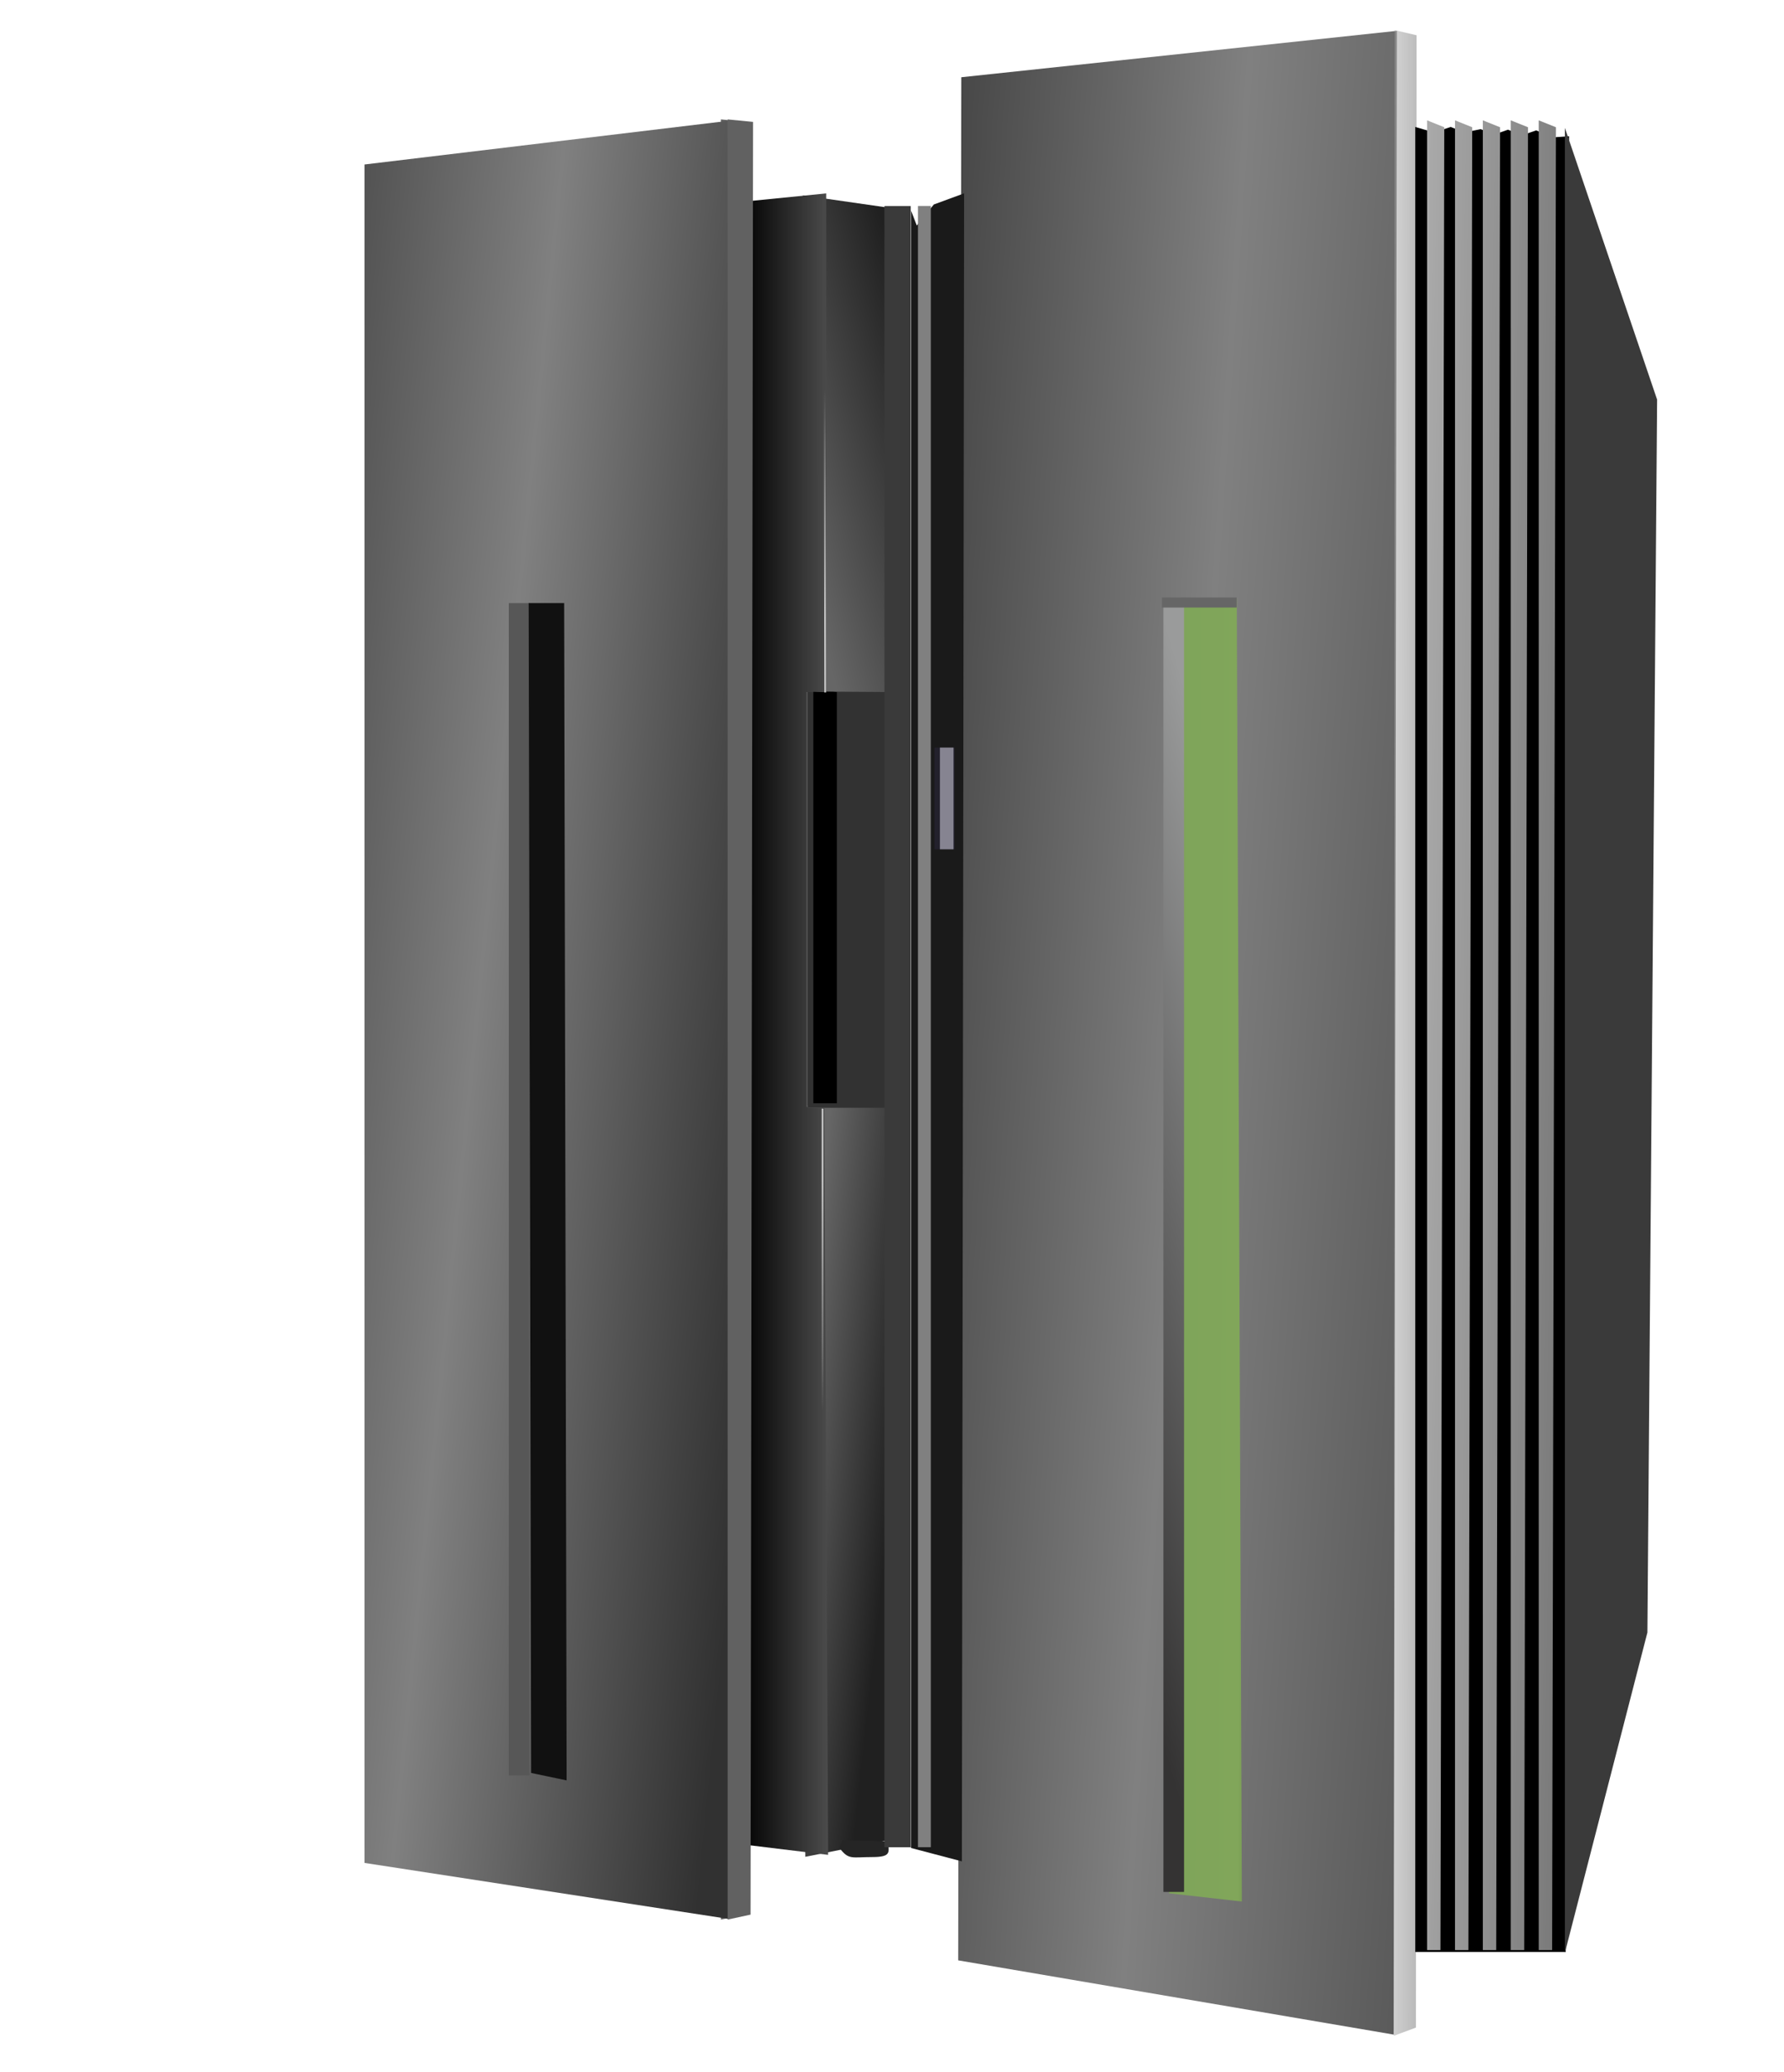 <?xml version="1.0"?><svg width="532.712" height="618.692" xmlns="http://www.w3.org/2000/svg" xmlns:xlink="http://www.w3.org/1999/xlink">
 <title>Mainframe</title>
 <defs>
  <linearGradient id="linearGradient51780">
   <stop stop-color="#404040" id="stop51782" offset="0"/>
   <stop stop-color="#808080" offset="0.361" id="stop51784"/>
   <stop stop-color="#313131" id="stop51786" offset="1"/>
  </linearGradient>
  <linearGradient id="linearGradient51772">
   <stop stop-color="#bababa" id="stop51774" offset="0"/>
   <stop stop-color="#ffffff" id="stop51778" offset="1"/>
  </linearGradient>
  <linearGradient id="linearGradient51692">
   <stop stop-color="#404040" id="stop51694" offset="0"/>
   <stop stop-color="#b3b3b3" offset="0.271" id="stop51696"/>
   <stop stop-color="#313131" id="stop51698" offset="1"/>
  </linearGradient>
  <linearGradient id="linearGradient51676">
   <stop stop-color="#404040" id="stop51678" offset="0"/>
   <stop stop-color="#b3b3b3" offset="0.205" id="stop51680"/>
   <stop stop-color="#313131" id="stop51682" offset="1"/>
  </linearGradient>
  <linearGradient id="linearGradient51616">
   <stop stop-color="#9a9b9b" id="stop51618" offset="0"/>
   <stop stop-color="#343333" id="stop51620" offset="1"/>
  </linearGradient>
  <linearGradient id="linearGradient51600">
   <stop stop-color="#4d4d4d" id="stop51602" offset="0"/>
   <stop stop-color="#000000" id="stop51604" offset="1"/>
  </linearGradient>
  <linearGradient id="linearGradient51502">
   <stop stop-color="#cccccc" id="stop51504" offset="0"/>
   <stop stop-color="#e6e6e6" stop-opacity="0" id="stop51506" offset="1"/>
  </linearGradient>
  <linearGradient id="linearGradient51388">
   <stop stop-color="#4d4d4d" id="stop51390" offset="0"/>
   <stop stop-color="#000000" id="stop51392" offset="1"/>
  </linearGradient>
  <linearGradient id="linearGradient51372">
   <stop stop-color="#666666" id="stop51374" offset="0"/>
   <stop stop-color="#202020" id="stop51376" offset="1"/>
  </linearGradient>
  <linearGradient id="linearGradient49337">
   <stop stop-color="#79a05a" id="stop49339" offset="0"/>
   <stop stop-color="#81a65a" offset="0.269" id="stop49353"/>
   <stop stop-color="#4e6b34" id="stop49357" offset="0.316"/>
   <stop stop-color="#9ee466" offset="0.506" id="stop51471"/>
   <stop stop-color="#4f6e34" id="stop49355" offset="0.586"/>
   <stop stop-color="#4f6d34" id="stop49341" offset="1"/>
  </linearGradient>
  <linearGradient id="linearGradient49293">
   <stop stop-color="#404040" id="stop49295" offset="0"/>
   <stop stop-color="#808080" offset="0.474" id="stop49317"/>
   <stop stop-color="#313131" id="stop49297" offset="1"/>
  </linearGradient>
  <linearGradient gradientTransform="translate(-549.374,-260.916)" y2="539.329" x2="182.519" y1="539.91" x1="209.083" gradientUnits="userSpaceOnUse" id="linearGradient51486" xlink:href="#linearGradient51388"/>
  <linearGradient y2="530.575" x2="-372.566" y1="187.865" x1="-513.772" gradientUnits="userSpaceOnUse" id="linearGradient51494" xlink:href="#linearGradient49293"/>
  <linearGradient gradientUnits="userSpaceOnUse" y2="169.857" x2="-342.354" y1="239.118" x1="-342.354" id="linearGradient51508" xlink:href="#linearGradient51502"/>
  <linearGradient id="linearGradient51502-0">
   <stop stop-color="#cccccc" id="stop51504-4" offset="0"/>
   <stop stop-color="#e6e6e6" stop-opacity="0" id="stop51506-2" offset="1"/>
  </linearGradient>
  <linearGradient xlink:href="#linearGradient51502-0" id="linearGradient51535" gradientUnits="userSpaceOnUse" x1="-342.354" y1="239.118" x2="-342.354" y2="169.857" gradientTransform="matrix(1,0,0,-1,-0.602,645.308)"/>
  <linearGradient y2="379.55" x2="229.209" y1="509.116" x1="215.055" gradientTransform="translate(-0.581,0.581)" gradientUnits="userSpaceOnUse" id="linearGradient51594" xlink:href="#linearGradient51372"/>
  <linearGradient y2="379.55" x2="229.209" y1="509.116" x1="215.055" gradientTransform="matrix(1,0,0,-1,-0.581,1166.39)" gradientUnits="userSpaceOnUse" id="linearGradient51596" xlink:href="#linearGradient51372"/>
  <radialGradient gradientUnits="userSpaceOnUse" gradientTransform="matrix(-4.271,0.04,-0.267,-28.252,790.148,10631.096)" r="3.51" fy="365.172" fx="242.365" cy="365.172" cx="242.365" id="radialGradient51606" xlink:href="#linearGradient51600"/>
  <linearGradient id="linearGradient51502-0-1">
   <stop stop-color="#cccccc" id="stop51504-4-4" offset="0"/>
   <stop stop-color="#e6e6e6" stop-opacity="0" id="stop51506-2-5" offset="1"/>
  </linearGradient>
  <linearGradient y2="424.189" x2="-61.167" y1="78.633" x1="-308.95" gradientUnits="userSpaceOnUse" id="linearGradient51721" xlink:href="#linearGradient51780"/>
  <linearGradient y2="530.996" x2="-132.166" y1="254.68" x1="-252.921" gradientTransform="matrix(2.051,0,0,1.107,238.727,-26.396)" gradientUnits="userSpaceOnUse" id="linearGradient51723" xlink:href="#linearGradient49337"/>
  <linearGradient y2="475.785" x2="-150.464" y1="73.745" x1="-176.946" gradientUnits="userSpaceOnUse" id="linearGradient51725" xlink:href="#linearGradient51692"/>
  <linearGradient y2="503.47" x2="-47.241" y1="80.967" x1="-197.671" gradientUnits="userSpaceOnUse" id="linearGradient51727" xlink:href="#linearGradient51676"/>
  <linearGradient y2="582.915" x2="-232.604" y1="248.283" x1="-232.316" gradientTransform="translate(0,2)" gradientUnits="userSpaceOnUse" id="linearGradient51729" xlink:href="#linearGradient51616"/>
  <linearGradient y2="169.857" x2="-342.354" y1="239.118" x1="-342.354" gradientTransform="matrix(1,0,0,-1,104.51,505.622)" gradientUnits="userSpaceOnUse" id="linearGradient51731" xlink:href="#linearGradient51502-0-1"/>
  <linearGradient gradientUnits="userSpaceOnUse" y2="523.915" x2="-295.541" y1="654.204" x1="-291.215" id="linearGradient51770" xlink:href="#linearGradient51772"/>
  <linearGradient y2="0.24" x2="0.474" y1="0.933" x1="0.484" id="linearGradient51885" xlink:href="#linearGradient51772"/>
  <radialGradient r="3.51" fy="365.172" fx="242.365" cy="365.172" cx="242.365" gradientTransform="matrix(-4.271,0.04,-0.267,-28.252,790.148,10631.096)" gradientUnits="userSpaceOnUse" id="radialGradient51887" xlink:href="#linearGradient51600"/>
  <linearGradient y2="0.047" x2="0.841" y1="0.921" x1="0.247" id="linearGradient51889" xlink:href="#linearGradient51372"/>
  <linearGradient y2="0.631" x2="0.885" y1="0.052" x1="0.26" id="linearGradient51891" xlink:href="#linearGradient51372"/>
  <linearGradient y2="0.336" x2="-0.094" y1="0.337" x1="1.021" id="linearGradient51893" xlink:href="#linearGradient51388"/>
  <linearGradient y2="0.82" x2="1" y1="0.182" x1="-0.299" id="linearGradient51895" xlink:href="#linearGradient49293"/>
  <linearGradient y2="0.183" x2="-0.415" y1="0.806" x1="-0.415" id="linearGradient51897" xlink:href="#linearGradient51502"/>
  <linearGradient y2="0.817" x2="-0.415" y1="0.191" x1="-0.415" id="linearGradient51899" xlink:href="#linearGradient51502-0"/>
  <linearGradient y2="0.603" x2="1.808" y1="0.026" x1="-0.084" id="linearGradient51901" xlink:href="#linearGradient51780"/>
  <linearGradient y2="0.845" x2="8.779" y1="0.059" x1="-1.865" id="linearGradient51903" xlink:href="#linearGradient49337"/>
  <linearGradient y2="0.689" x2="2.57" y1="0.018" x1="-1.342" id="linearGradient51905" xlink:href="#linearGradient51692"/>
  <linearGradient y2="0.757" x2="2.845" y1="-0.016" x1="-1.063" id="linearGradient51907" xlink:href="#linearGradient51676"/>
  <linearGradient y2="0.912" x2="0.5" y1="0.042" x1="0.547" id="linearGradient51909" xlink:href="#linearGradient51616"/>
  <linearGradient y2="0.83" x2="-Infinity" y1="0.086" x1="-Infinity" id="linearGradient51911" xlink:href="#linearGradient51502-0-1"/>
 </defs>
 <g>
  <title>Layer 1</title>
  <path fill="#323232" id="path51496" d="m240.139,204.511c0,42.384 0,84.768 0,127.153c8.573,0 17.146,0 25.719,0c0,-43.07 0,-86.139 0,-129.209c-8.573,0 -17.146,0 -25.719,0l0,1.028l0,1.028z"/>
  <path fill="url(#radialGradient51887)" d="m242.867,205.405l7.021,1.303l0,122.776l-7.021,0l0,-124.078z" id="path51434"/>
  <path fill="#616161" d="m215.27,35.661l7.595,0.743l-0.743,535.393l-6.852,1.485l0,-537.622z" id="path49323"/>
  <g transform="matrix(1.184 0 0 1 -595.483 -260.916)" id="g51405">
   <path fill="url(#linearGradient51889)" stroke-width="0.5" id="path51396" d="m705.454,319.261l23.821,4.067l-2.86,144.256l-20.961,-0.165l0,-148.158z"/>
   <path fill="url(#linearGradient51891)" stroke-width="0.5" d="m706.035,815.445l22.078,-5.229l0,-218.46l-22.659,0l0.581,223.69z" id="path51370"/>
  </g>
  <path fill="url(#linearGradient51893)" stroke-width="1px" id="path51368" d="m223.464,60.087l23.24,-2.324l0,148.978l-5.81,-0.239l0,124.337l5.229,0l1.162,223.109l-23.821,-2.905l0,-490.955l0,-0z"/>
  <g id="g51488">
   <path fill="url(#linearGradient51895)" d="m108.831,49.126l108.679,-13.046l0,536.999l-108.679,-16.724l0,-507.229l0,0z" id="rect49274"/>
   <path fill="#575757" id="path49319" d="m151.931,180.119l6.16,0l0,350.109l-6.16,0l0,-350.109z"/>
   <path fill="#111111" d="m157.855,180.119l10.604,0l0.741,351.591l-10.604,-2.222l-0.741,-349.369z" id="path49321"/>
   <path fill="#616161" id="path49325" d="m217.27,35.661l7.595,0.743l-0.743,535.393l-6.852,1.485l0,-537.622z"/>
  </g>
  <path fill="#252525" fill-rule="nonzero" stroke-miterlimit="4" stroke-dashoffset="0" id="path51402" d="m265.248,549.948c0,3.047 1.263,4.663 -4.831,4.663c-6.094,0 -6.971,0.953 -9.755,-2.736c-0.118,-0.157 0.873,-2.076 0.913,-2.271l13.672,0.344z"/>
  <path fill="none" stroke="url(#linearGradient51897)" stroke-width="0.5" stroke-miterlimit="4" stroke-dashoffset="0" id="path51500" d="m246.404,206.786l-0.182,-111.106l1.204,0"/>
  <path fill="none" stroke="url(#linearGradient51899)" stroke-width="0.5" stroke-miterlimit="4" stroke-dashoffset="0" id="path51500-6" d="m245.62,331.089l0,110.741l1.204,0"/>
  <path fill="none" stroke="#666666" stroke-width="0.244" stroke-miterlimit="4" stroke-dashoffset="0" id="path51500-6-2" d="m240.974,206.682l0,123.739l0.256,0"/>
  <path fill="url(#linearGradient51901)" d="m287.049,23.069l130.06,-13.857l-0.924,598.417l-130.06,-22.171l0.924,-562.39l0,-0z" id="rect49276"/>
  <path fill="url(#linearGradient51903)" id="path49287" d="m347.561,178.729l21.744,0l1.519,389.159l-21.744,-2.459l-1.519,-386.7l0,-0z"/>
  <path opacity="0.5" fill="url(#linearGradient51905)" d="m422.983,10.531l-0.182,595.002l-6.587,2.452l0.265,-598.985l6.504,1.531l0,0z" id="rect49272"/>
  <g id="g51700">
   <path fill="#000000" id="rect49278" d="m422.61,37.919l5.617,1.63l4.965,-1.63l4.15,1.63l4.802,-0.978l3.987,1.63l4.15,-1.467l4.313,1.63l4.143,-1.434l4.595,2.118l5.192,-0.358l-0.978,542.254l-44.936,0l0,-545.025l0,0z"/>
   <path fill="#3a3a3a" id="rect49280" d="m467.282,38.176l27.541,81.174l-2.899,368.182l-24.642,95.669l0,-545.025z"/>
   <path fill="url(#linearGradient51907)" fill-rule="nonzero" stroke-width="4" id="path51337" d="m426.127,35.934l0,546.449l4,0l1.141,-544.377l-5.141,-2.071l0,-0zm8.344,0l0,546.449l4,0l1.141,-544.377l-5.141,-2.071l0,-0zm8.312,0l0,546.449l4,0l1.141,-544.377l-5.141,-2.071l0,-0zm8.344,0l0,546.449l4,0l1.141,-544.377l-5.141,-2.071l0,-0zm8.344,0l0,546.449l4,0l1.141,-544.377l-5.141,-2.071l0,-0z"/>
  </g>
  <path fill="url(#linearGradient51909)" d="m347.406,180.119l6.16,0l0,384.898l-6.16,0l0,-384.898z" id="path49291"/>
  <path fill="none" stroke="#666666" stroke-width="3" stroke-miterlimit="4" stroke-dashoffset="0" d="m346.945,179.94l22.32,0" id="path51624"/>
  <path fill="none" stroke="url(#linearGradient51911)" stroke-width="0.5" stroke-miterlimit="4" stroke-dashoffset="0" d="m347.225,179.896l0,246.318" id="path51500-6-5"/>
  <path fill="#1a1a1a" id="path49289" d="m272.048,62.902l1.71,4.442l5.081,-6.273l9.049,-3.327l-0.667,498.149l-15.19,-4.001l0.017,-488.99l-0,0l0,0z"/>
  <path fill="#3a3a3a" d="m264.099,61.531l7.855,0l0,490.146l-7.855,0l0,-490.146z" id="path51436"/>
  <path fill="#808080" d="m274.102,61.515l3.853,0l0,490.146l-3.853,0l0,-490.146z" id="path51438"/>
  <g transform="matrix(1 0 0 0.949 -782.543 -289.421)" id="g51444">
   <path fill="#23212c" stroke="#23212c" stroke-width="6" stroke-miterlimit="4" stroke-dashoffset="0" d="m1064.592,540.237l0,32.01" id="path51440"/>
   <path fill="#868491" stroke="#868491" stroke-width="4.061" stroke-miterlimit="4" stroke-dashoffset="0" id="path51442" d="m1065.243,540.237l0,32.01"/>
  </g>
 </g>
</svg>